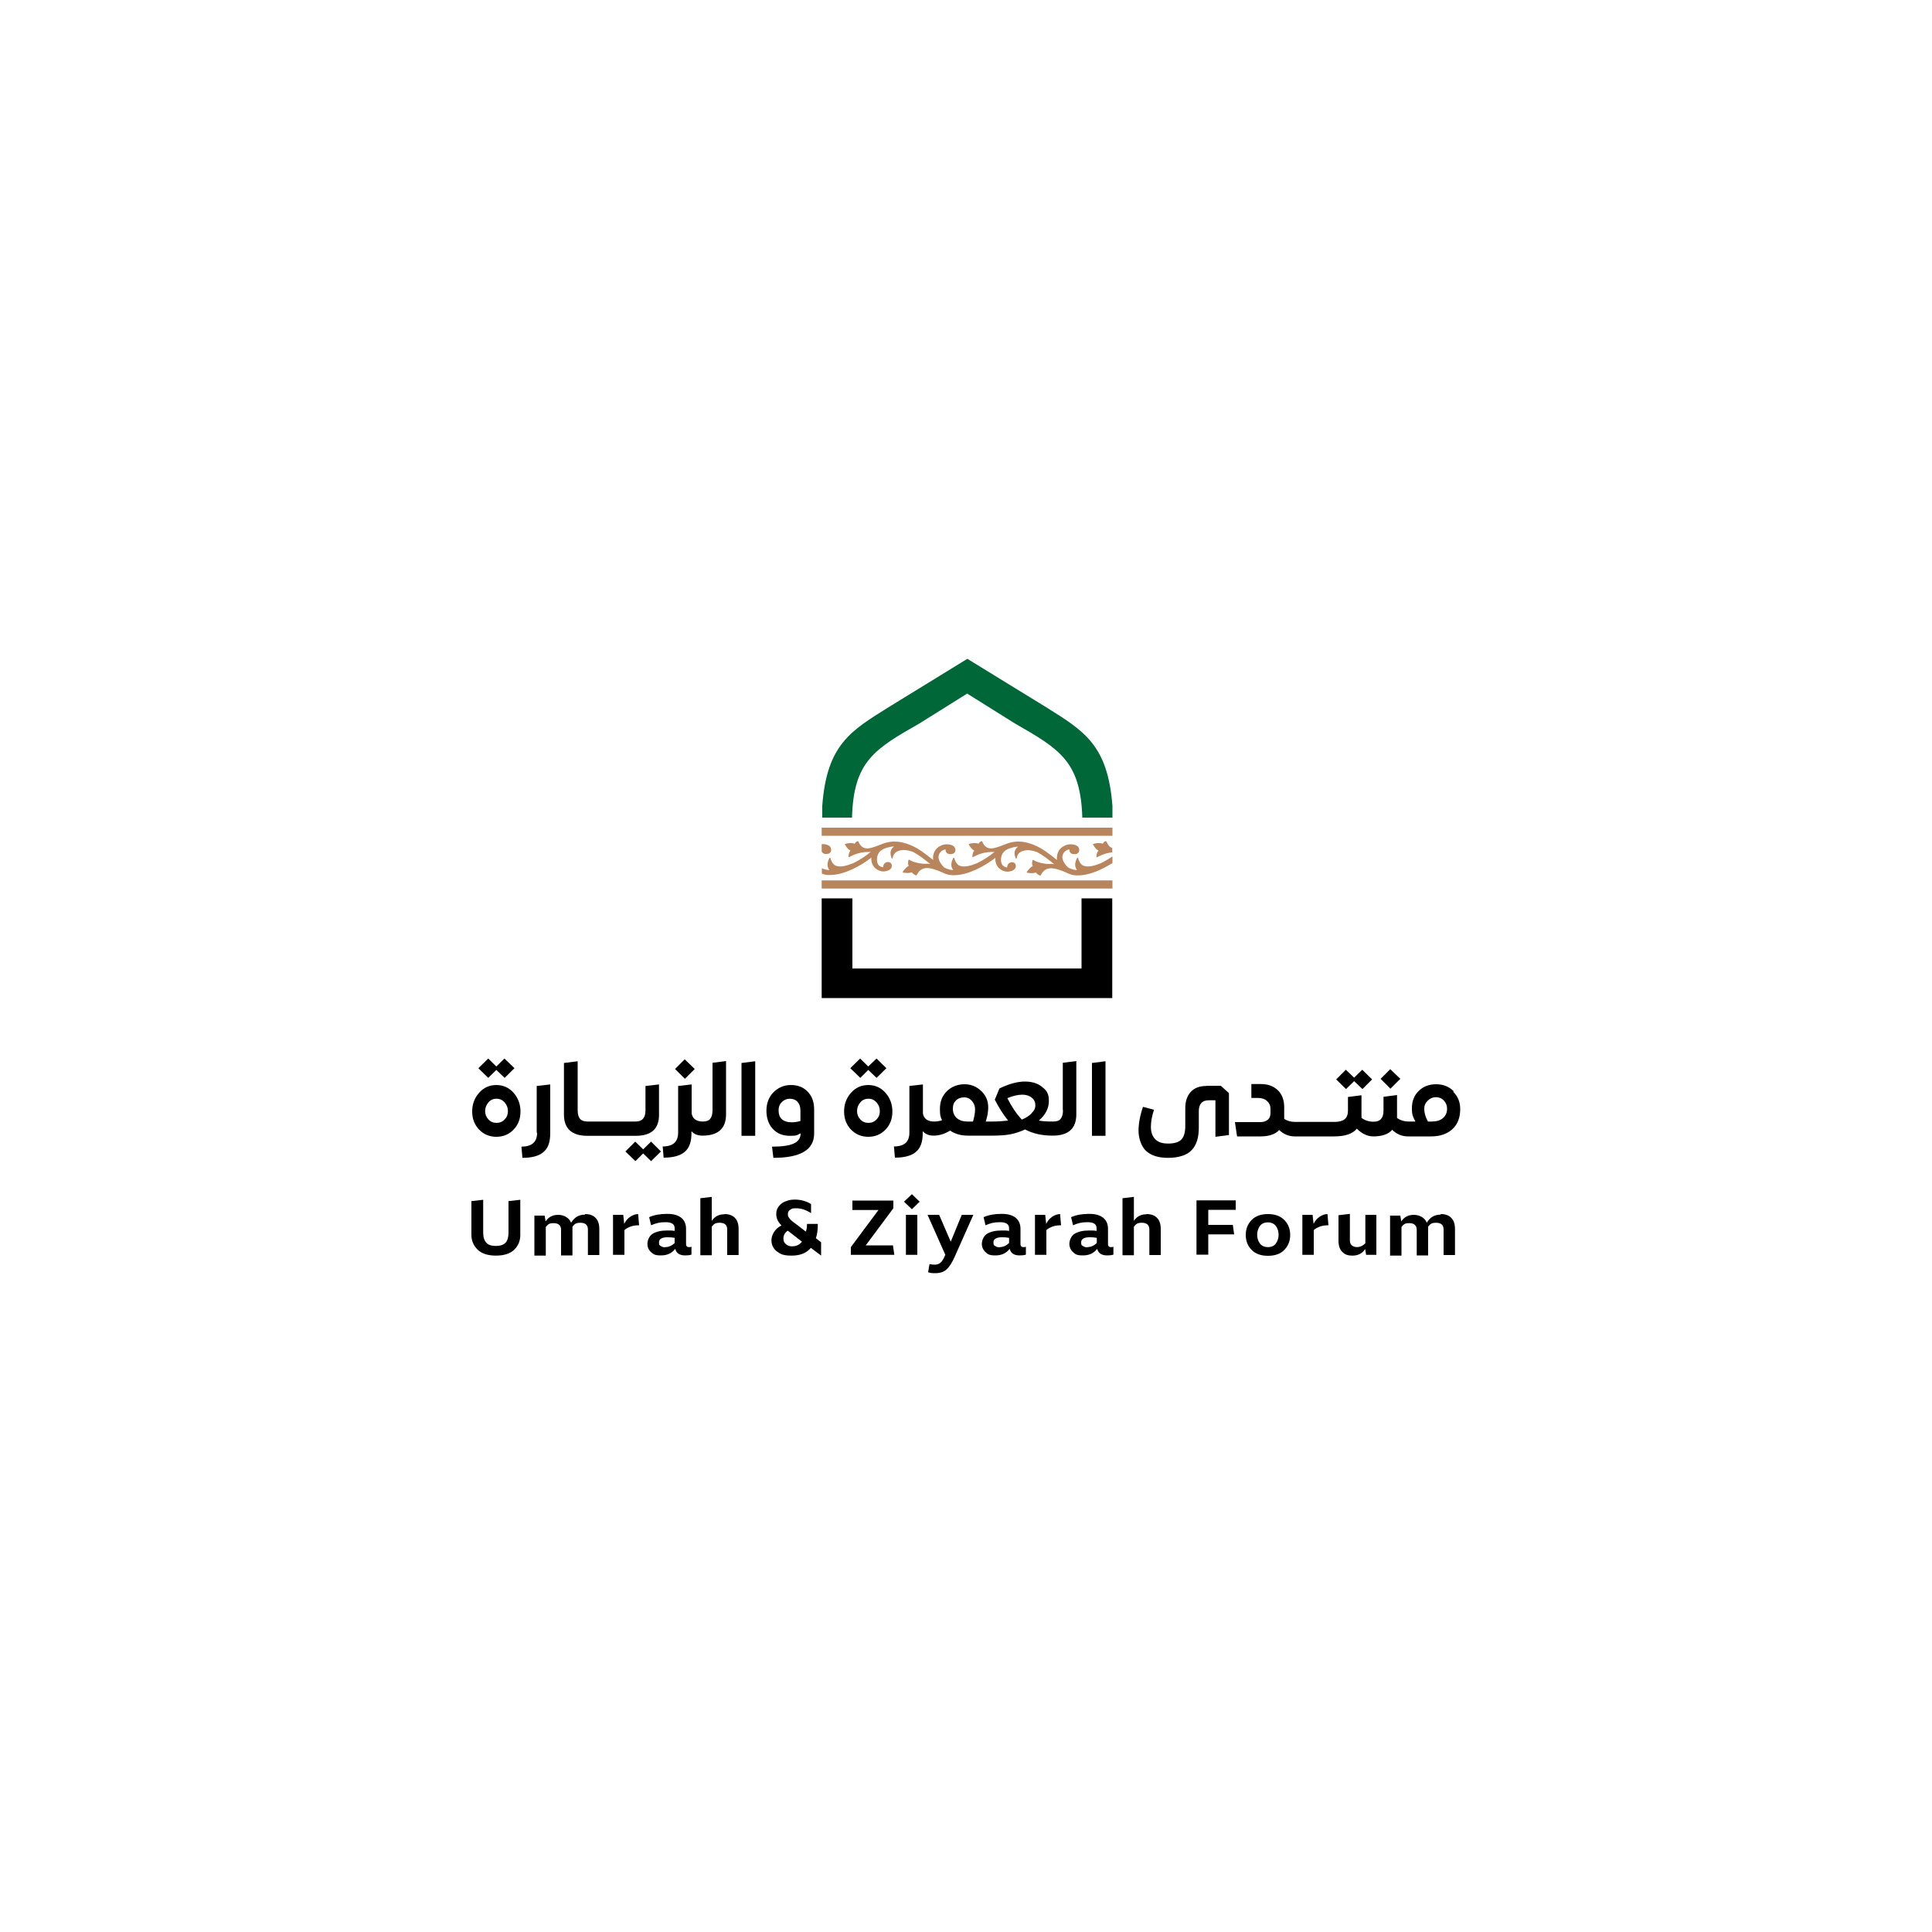 <?xml version="1.0" encoding="UTF-8"?>
<svg id="Layer_1" xmlns="http://www.w3.org/2000/svg" xmlns:xlink="http://www.w3.org/1999/xlink" version="1.1" viewBox="0 0 1000 1000">
  <!-- Generator: Adobe Illustrator 29.3.1, SVG Export Plug-In . SVG Version: 2.1.0 Build 151)  -->
  <defs>
    <style>
      .st0 {
        fill: #b9855d;
      }

      .st1, .st2 {
        fill-rule: evenodd;
      }

      .st2 {
        fill: #006838;
      }
    </style>
  </defs>
  <g>
    <path d="M244,621.7l6.1-.7v17c0,2.3.5,4,1.6,5.2,1,1.2,2.7,1.7,5,1.7s4-.6,5-1.7,1.5-2.9,1.5-5.2v-16.3l6.1-.7v18.3c0,3-1.1,5.6-3.2,7.6-2.1,2-5.3,3-9.4,3s-7.4-1-9.5-3.1-3.2-4.6-3.2-7.6v-17.6h0Z"/>
    <path d="M302.9,628.4c2.4,0,4.2.7,5.4,2,1.3,1.3,1.9,3.2,1.9,5.8v13.4h-5.9v-13.2c0-2.3-1.3-3.5-3.8-3.5s-3,.6-4.2,2c0,.6,0,1.1,0,1.5v13.4h-5.9v-13.2c0-2.3-1.3-3.5-3.8-3.5s-2.9.6-4.1,2v14.8h-5.9v-20.7h5.3l.5,3c1.5-2.3,3.7-3.4,6.5-3.4s5.7,1.4,6.7,4.1c1.7-2.8,4-4.2,7.1-4.2Z"/>
    <path d="M330.8,634.2c-1.7,0-3.2.2-4.5.7s-2.4,1.1-3.1,1.8v12.8h-5.9v-20.7h5.3l.5,4.7c.7-1.6,1.8-2.8,3.1-3.7s2.7-1.4,4.1-1.4l.5,5.8Z"/>
    <path d="M356.6,645.5c.5,0,.9,0,1.3-.2v4.1c-1,.3-2,.4-3.2.4-2.9,0-4.6-1.1-5.2-3.4-1.8,2.3-4.2,3.4-7.4,3.4s-3.9-.6-5.1-1.7c-1.3-1.1-1.9-2.6-1.9-4.3s.9-4.1,2.7-5.2c1.8-1.1,4.3-1.7,7.4-1.7s2.3,0,4,.2v-1.4c0-2.1-1.6-3.1-4.7-3.1s-5,.5-7.5,1.6l-1-4.2c2.7-1.2,5.8-1.7,9.3-1.7s5.6.7,7.3,2c1.7,1.4,2.5,3.3,2.5,5.8v7.5c0,.6,0,1.1.3,1.4.2.3.6.5,1.2.5ZM344.3,645.5c1.8,0,3.4-.7,4.9-2.1v-2.7c-1.1-.2-2.3-.3-3.6-.3-3,0-4.5.9-4.5,2.6s.3,1.5.9,1.9c.6.5,1.4.7,2.4.7Z"/>
    <path d="M375,628.4c2.4,0,4.2.7,5.4,2,1.3,1.3,1.9,3.2,1.9,5.8v13.4h-5.9v-13.2c0-2.3-1.3-3.5-3.8-3.5s-3,.6-4.2,2v14.8h-5.9v-29.5l5.9-.7v12.4c1.6-2.3,3.7-3.4,6.6-3.4Z"/>
    <path d="M424.9,649.8l-5.2-3.9c-2.3,2.7-5.6,4-9.9,4s-5.7-.7-7.6-2.1c-1.9-1.4-2.9-3.4-2.9-5.9s1.7-6,5.2-7.6c-1.8-1.8-2.7-3.7-2.7-5.7s.3-2.6.9-3.6,1.4-1.8,2.3-2.4c1-.6,2-1,3.1-1.3s2.2-.4,3.3-.4c3.1,0,5.9.8,8.4,2.3v4.7c-2.7-1.7-5.2-2.5-7.6-2.5s-2.2.2-3.1.7c-.9.5-1.3,1.3-1.3,2.3s.2,1.3.6,1.9c.4.6.8,1.1,1.3,1.5.4.4,1.2.9,2.2,1.7.3.2.5.4.7.5l4.5,3.5c.4-1,.6-2.4.6-4h5.6c0,2.9-.3,5.4-1,7.4l2.7,2.1v6.8ZM409.7,638.5c-1.3-1-1.9-1.5-2-1.5-1.5,1.1-2.2,2.4-2.2,4s.4,2.1,1.2,2.9c.8.8,1.9,1.2,3.3,1.2,2.1,0,3.8-.8,5.1-2.4l-5.4-4.2Z"/>
    <path d="M462.2,644.6l.7,4.9h-22.5v-4l14.3-19.2h-13.5v-4.9h21.2v4l-14.3,19.2h14Z"/>
    <path d="M472,625.9l-4.1-3.9,4.1-3.9,4,3.9-4,3.9ZM474.8,649.5h-5.9v-20.7h5.9v20.7Z"/>
    <path d="M497.8,628.8h6l-9.7,21.8c-1.3,2.9-2.6,5-4.1,6.4s-3.5,2-6,2-2.6-.2-3.6-.5l.7-4.2c1,.2,2,.3,2.8.3s1.9-.3,2.6-.8c.7-.5,1.4-1.4,2-2.6l.8-1.7-9.2-20.7h6l6,13.9,5.7-13.9Z"/>
    <path d="M529.7,645.5c.5,0,.9,0,1.3-.2v4.1c-1,.3-2,.4-3.2.4-2.9,0-4.6-1.1-5.2-3.4-1.8,2.3-4.2,3.4-7.4,3.4s-3.9-.6-5.1-1.7-1.9-2.6-1.9-4.3.9-4.1,2.7-5.2c1.8-1.1,4.3-1.7,7.4-1.7s2.3,0,4,.2v-1.4c0-2.1-1.6-3.1-4.7-3.1s-5,.5-7.5,1.6l-1-4.2c2.7-1.2,5.8-1.7,9.3-1.7s5.6.7,7.3,2c1.7,1.4,2.5,3.3,2.5,5.8v7.5c0,.6,0,1.1.3,1.4.2.3.6.5,1.2.5ZM517.4,645.5c1.8,0,3.4-.7,4.9-2.1v-2.7c-1.1-.2-2.3-.3-3.6-.3-3,0-4.5.9-4.5,2.6s.3,1.5.9,1.9c.6.5,1.4.7,2.4.7Z"/>
    <path d="M549.2,634.2c-1.7,0-3.2.2-4.5.7s-2.4,1.1-3.1,1.8v12.8h-5.9v-20.7h5.3l.5,4.7c.7-1.6,1.8-2.8,3.1-3.7s2.7-1.4,4.1-1.4l.5,5.8Z"/>
    <path d="M575,645.5c.5,0,.9,0,1.3-.2v4.1c-1,.3-2,.4-3.2.4-2.9,0-4.6-1.1-5.2-3.4-1.8,2.3-4.2,3.4-7.4,3.4s-3.9-.6-5.1-1.7-1.9-2.6-1.9-4.3.9-4.1,2.7-5.2c1.8-1.1,4.3-1.7,7.4-1.7s2.3,0,4,.2v-1.4c0-2.1-1.6-3.1-4.7-3.1s-5,.5-7.5,1.6l-1-4.2c2.7-1.2,5.8-1.7,9.3-1.7s5.6.7,7.3,2c1.7,1.4,2.5,3.3,2.5,5.8v7.5c0,.6,0,1.1.3,1.4.2.3.6.5,1.2.5ZM562.8,645.5c1.8,0,3.4-.7,4.9-2.1v-2.7c-1.1-.2-2.3-.3-3.6-.3-3,0-4.5.9-4.5,2.6s.3,1.5.9,1.9c.6.5,1.4.7,2.4.7Z"/>
    <path d="M593.5,628.4c2.4,0,4.2.7,5.4,2,1.3,1.3,1.9,3.2,1.9,5.8v13.4h-5.9v-13.2c0-2.3-1.3-3.5-3.8-3.5s-3,.6-4.2,2v14.8h-5.9v-29.5l5.9-.7v12.4c1.5-2.3,3.7-3.4,6.6-3.4Z"/>
    <path d="M619.3,649.5v-28.2h20.3v4.9h-14.2v7.8h12.7l.7,4.9h-13.4v10.5h-6.1Z"/>
    <path d="M656.3,628.4c3.6,0,6.4,1,8.5,3.1,2,2.1,3,4.6,3,7.7s-1,5.6-3,7.7c-2,2.1-4.9,3.1-8.5,3.1s-6.5-1-8.5-3.1c-2-2-3-4.6-3-7.7s1-5.6,3-7.7c2-2.1,4.9-3.1,8.5-3.1ZM656.3,645.5c1.8,0,3.2-.6,4.1-1.9.9-1.2,1.4-2.8,1.4-4.5s-.5-3.3-1.4-4.5c-.9-1.2-2.3-1.9-4.1-1.9s-3.3.6-4.2,1.9-1.4,2.8-1.4,4.5.5,3.3,1.4,4.5c.9,1.2,2.3,1.9,4.2,1.9Z"/>
    <path d="M687.6,634.2c-1.7,0-3.2.2-4.5.7s-2.4,1.1-3.1,1.8v12.8h-5.9v-20.7h5.3l.5,4.7c.7-1.6,1.8-2.8,3.1-3.7s2.7-1.4,4.1-1.4l.5,5.8Z"/>
    <path d="M706.5,628.8h5.9v20.7h-5.3l-.5-3c-1.5,2.3-3.7,3.4-6.5,3.4s-4.2-.7-5.4-2c-1.3-1.3-1.9-3.2-1.9-5.8v-13.1l5.9-.7v13.7c0,1.1.3,2,1,2.6.7.6,1.6.9,2.8.9s2.9-.6,4.2-2v-14.8h0Z"/>
    <path d="M745.8,628.4c2.4,0,4.2.7,5.4,2,1.3,1.3,1.9,3.2,1.9,5.8v13.4h-5.9v-13.2c0-2.3-1.3-3.5-3.8-3.5s-3,.6-4.2,2c0,.6,0,1.1,0,1.5v13.4h-5.9v-13.2c0-2.3-1.3-3.5-3.8-3.5s-2.9.6-4.1,2v14.8h-5.9v-20.7h5.3l.5,3c1.5-2.3,3.7-3.4,6.5-3.4s5.7,1.4,6.7,4.1c1.6-2.8,4-4.2,7.1-4.2Z"/>
  </g>
  <g>
    <path d="M257,561.6c-3.6,0-6.6,1.3-9,4-2.4,2.7-3.6,5.9-3.6,9.7s1.2,6.8,3.5,9.3c2.4,2.5,5.4,3.8,9,3.8s6.7-1.3,9-3.8c2.4-2.5,3.5-5.6,3.5-9.3s-1.2-7-3.6-9.7c-2.4-2.7-5.4-4-9-4ZM261.2,579.4c-1.1,1.2-2.5,1.8-4.2,1.8s-3.1-.6-4.2-1.8c-1.1-1.2-1.7-2.6-1.7-4.3s.6-3.2,1.7-4.5c1.1-1.3,2.5-1.9,4.2-1.9s3,.6,4.2,1.9c1.1,1.3,1.7,2.7,1.7,4.5,0,1.7-.5,3.1-1.7,4.3Z"/>
    <polygon points="256.9 553.8 261.2 557.9 266.3 552.9 261.1 547.9 256.9 552 252.7 547.9 247.6 552.9 252.7 557.9 256.9 553.8"/>
    <path d="M278,586.3c0,4.8-2.7,7.2-8.1,7.2l.5,5.8c4.9,0,8.6-1,10.9-3,2.4-2,3.5-5.2,3.5-9.7v-25.3l-7,.8v24.2Z"/>
    <polygon points="332.9 594.9 328.8 590.9 323.7 596 328.9 601 332.9 597 337 601 342.1 596 337 590.9 332.9 594.9"/>
    <path d="M329,587.9c8.1,0,12.1-3.6,12.1-10.8v-15.8l-7,.8v12.6c0,3.9-1.7,5.8-5.1,5.8h-24.9c-1.8,0-3.1-.5-3.9-1.4-.8-1-1.2-2.4-1.2-4.5v-25.3l-7.1.9v26.7c0,7.3,4.1,11,12.2,11h20.5s4.4,0,4.4,0Z"/>
    <polygon points="359.6 553.3 354.4 548.3 349.4 553.3 354.5 558.4 359.6 553.3"/>
    <path d="M368.8,574.6c0,2-.4,3.5-1.2,4.5-.8,1-2.1,1.4-3.9,1.4s0,0,0,0,0,0,0,0c-1.5,0-2.7-.3-3.8-1-1-.7-1.7-1.8-1.9-3.2v-15l-7,.8v24.1c0,4.8-2.6,7.2-8,7.2l.5,5.8c4.9,0,8.6-1,10.9-3,2.4-2,3.5-5.2,3.5-9.7v-1c1.4,1.6,3.3,2.3,5.7,2.3h0c8.1,0,12.2-3.7,12.2-11v-27.6l-7,.9v24.4Z"/>
    <polygon points="383.8 587.9 390.9 587.9 390.9 549.3 383.8 550.2 383.8 587.9"/>
    <path d="M409.4,561.6c-3.6,0-6.6,1.3-9.1,3.8-2.4,2.5-3.6,5.7-3.6,9.5s1.1,7.1,3.4,9.5c2.2,2.4,5.2,3.5,8.9,3.5s3.5-.4,5.4-1.3c0,2.5-1.2,4.2-3.6,5.3-2.4,1.1-6.1,1.6-11.2,1.6l.7,5.8c14.1,0,21.1-4.2,21.1-12.6v-12.4c0-3.9-1.1-7-3.4-9.3-2.2-2.3-5.1-3.4-8.6-3.4ZM414.4,580.2c-1.7.5-3.3.7-4.7.7-2,0-3.7-.5-4.9-1.5s-1.8-2.6-1.8-4.6.6-3.3,1.7-4.4c1.1-1.1,2.5-1.7,4.1-1.7s3,.5,4,1.6c1,1.1,1.5,2.6,1.5,4.5,0,0,0,5.4,0,5.4Z"/>
    <polygon points="449.4 553.8 453.7 557.9 458.8 552.9 453.7 547.9 449.4 552 445.2 547.9 440.1 552.9 445.3 557.9 449.4 553.8"/>
    <path d="M449.5,561.6c-3.6,0-6.6,1.3-9,4-2.4,2.7-3.6,5.9-3.6,9.7s1.2,6.8,3.5,9.3c2.4,2.5,5.4,3.8,9,3.8s6.7-1.3,9-3.8c2.4-2.5,3.5-5.6,3.5-9.3s-1.2-7-3.6-9.7c-2.4-2.7-5.4-4-9-4ZM453.7,579.4c-1.1,1.2-2.5,1.8-4.2,1.8s-3.1-.6-4.2-1.8c-1.1-1.2-1.7-2.6-1.7-4.3s.6-3.2,1.7-4.5c1.1-1.3,2.5-1.9,4.2-1.9s3,.6,4.2,1.9c1.1,1.3,1.7,2.7,1.7,4.5,0,1.7-.5,3.1-1.7,4.3Z"/>
    <path d="M550.2,574.6c0,2-.4,3.5-1.2,4.5-.8,1-2.1,1.4-3.9,1.4s0,0-.1,0c0,0,0,0-.1,0-2.8,0-5.2-.1-7.2-.5,3.5-3,5.2-6.4,5.2-10.2s-1.2-5.4-3.5-7.2c-2.3-1.9-5.3-2.8-9-2.8s-8.2,1.2-13.1,3.6l-2.4,5.8c2.1,4.1,4.4,7.7,6.9,10.8-2.5.3-5.3.5-8.3.5h-3.3c.9-2.6,1.3-5.1,1.3-7.4,0-3.3-1.2-6.1-3.6-8.4-2.4-2.3-5.3-3.5-8.7-3.5s-6.7,1.2-9.1,3.6c-2.4,2.4-3.6,5.4-3.6,9.1s.3,4.1,1.1,5.9c-1.3.5-2.7.7-4.2.7h0c-1.5,0-2.7-.3-3.8-1-1-.7-1.7-1.8-1.9-3.2v-15l-7,.8v24.1c0,4.8-2.6,7.2-8,7.2l.5,5.8c4.9,0,8.6-1,10.9-3,2.4-2,3.5-5.2,3.5-9.7v-1c1.4,1.6,3.3,2.3,5.7,2.3h0c2.8,0,5.7-.9,8.5-2.6,2.5,1.7,5.5,2.6,9.1,2.6h12.5c3.9,0,7.1-.2,9.6-.7,2.5-.5,5-1.3,7.6-2.5,3.9,2.1,8.6,3.2,14.3,3.2s0,0,0,0c0,0,0,0,0,0,8.1,0,12.2-3.7,12.2-11v-27.6l-7,.9v24.4ZM503.8,580.5h-3.2c-2.2,0-4-.6-5.4-1.8-1.3-1.2-2-2.8-2-4.8s.5-3.2,1.6-4.3c1.1-1.1,2.5-1.6,4.2-1.6s3,.6,4.1,1.9,1.6,2.7,1.6,4.3c0,1.8-.4,3.9-1.1,6.4ZM534.1,576.1c-1.3,1.4-3,2.5-5.2,3.4-2.8-3-5.3-6.7-7.5-11.1,2.9-1.2,5.5-1.8,7.8-1.8,2,0,3.7.6,4.9,1.6,1.2,1,1.8,2.3,1.8,3.9s-.6,2.7-1.9,4Z"/>
    <polygon points="565.2 587.9 572.2 587.9 572.2 549.3 565.2 550.2 565.2 587.9"/>
    <path d="M624.4,562.1c-3.5,0-6.2,1-8.1,3.1-1.9,2.1-2.8,4.9-2.8,8.4v9.1c0,3.4-.7,5.7-2,7.1-1.4,1.4-3.6,2.1-6.8,2.1s-5.2-.7-6.7-2.2c-1.5-1.5-2.3-3.6-2.3-6.4,0-2.6.5-5.5,1.6-8.9l-5.7-1.5c-1.6,4.7-2.3,8.9-2.3,12.4s1.3,8.1,4,10.5,6.4,3.5,11.4,3.5,9.7-1.3,12.1-4c2.5-2.6,3.7-6.5,3.7-11.7v-8.4c0-3.8,1.7-5.7,5.2-5.7h3.4v18.9l7-.9v-21.7l-4.2-3.8h-7.5Z"/>
    <polygon points="700.9 559.6 705.2 563.7 710.2 558.7 705.1 553.7 700.9 557.8 696.6 553.7 691.6 558.7 696.7 563.7 700.9 559.6"/>
    <polygon points="724.8 558.4 719.6 553.4 714.6 558.4 719.7 563.5 724.8 558.4"/>
    <path d="M752.4,564.8c-2.4-2.4-5.4-3.6-9.1-3.6s-6.7,1.2-9,3.5c-2.4,2.3-3.5,5.3-3.5,9s.6,4.3,1.8,6.8h-3.6c-2.1,0-4.1-.6-5.9-1.8,0-.7,0-1.3,0-1.6v-10.3l-7,.9v7.1c0,3.9-1.7,5.8-5.1,5.8h0c-2.3,0-4.4-.6-6.3-2,0-.3,0-.8,0-1.4v-10.3l-7,.9v7.1c0,2-.6,3.5-1.7,4.4-1.1.9-2.9,1.4-5.2,1.4h-20.5c-2.1,0-4-.5-5.6-1.6,0-.8,0-1.4,0-1.8v-4.2c0-3.7-1.1-6.7-3.3-8.8s-5.1-3.2-8.7-3.2h-5v7.2h3.5c1.9,0,3.5.5,4.6,1.6,1.2,1,1.8,2.4,1.8,4v2.2c0,1.5-.4,2.6-1.3,3.4-.9.8-2.2,1.3-3.9,1.3h-13.2l1.1,7.4h12.1c4.4,0,7.7-1.1,9.7-3.3,2.4,2.2,5,3.3,8,3.3h20.5c5.6,0,9.5-1.3,11.7-4,2.6,2.6,5.5,4,8.5,4h0c4.5,0,7.8-1.1,9.8-3.4,2.4,2.3,5.1,3.4,8.2,3.4h12c4.6,0,8.3-1.3,11-3.8,2.7-2.5,4-6,4-10.3,0-3.7-1.2-6.6-3.6-9ZM746.9,578.7c-1.4,1.2-3.3,1.8-5.8,1.8h-2c-1.3-2.3-1.9-4.5-1.9-6.5s.6-3.1,1.8-4.3,2.6-1.8,4.2-1.8,3,.5,4.1,1.7,1.7,2.5,1.7,4.2c0,2.1-.7,3.7-2.1,4.9Z"/>
  </g>
  <polyline class="st1" points="441.2 480.2 441.2 501.3 559.8 501.3 559.8 465 575.7 465 575.7 516.6 425.3 516.6 425.3 465 441.2 465 441.2 464.6"/>
  <g>
    <path class="st0" d="M425.3,440.7c.3.8,1.2,1.4,2.4,1.3,1.8,0,2.6-.8,2.5-2.5-.2-1.8-2.2-2.6-4.5-2.6s-.3,0-.4,0c0,0,0,3.8,0,3.8Z"/>
    <rect class="st0" x="425.3" y="455.7" width="150.5" height="4.2"/>
    <g>
      <path class="st0" d="M568.5,440.4c-.7.7-1,2-1,3.1,0,.2.2.3.4.2,3.2-1.8,6-2.4,7.8-2.5v-2.3c-1.2-.4-2.2-1.4-3-3.3,0-.1-.2-.2-.4-.2-.7.2-1.1.6-1.5,1.3-2.2-.8-4.6,0-5.1.2,0,0,0,0,0,.1.2.4,1.1,2.3,2.9,3.3Z"/>
      <path class="st0" d="M575.7,443.3c-1.7,1.2-3.7,2.4-5.9,3.5-3.8,1.5-6.8,2.2-9.2,1.2-1.5-.7-2.3-2.8-2.6-3.9,0-.2-.3-.2-.5,0-.6,1.1-1.9,4,0,6.2h-.3c-1.5,0-3-.6-4.4-1.3-2.8-2.8-3.5-5.3-2.5-7.1.7-1.3,2-2.2,3.3-2.2-.3,1.2.7,2.5,2.5,2.4,1.8,0,2.6-.8,2.5-2.5-.2-1.8-2.2-2.6-4.5-2.6s-4.9,1.3-6.1,3.4c-.9,1.6-1.1,3.3-.9,4.7-.3-.2-.5-.4-.8-.6-3.2-2.5-6.7-5.4-11.2-7.2-3.3-1.3-8.2-2.8-14-.6h0c-6.1,2.3-10.3,4.5-12.7-1.1,0-.1-.2-.2-.4-.2-.7.2-1.1.6-1.5,1.3-2.2-.8-4.6,0-5.1.2,0,0,0,0,0,.1.2.4,1.1,2.3,2.9,3.3-.7.7-1,2-1,3.1,0,.2.2.3.4.2,4.3-2.4,7.9-2.6,9.2-2.6s1.2,0,1.9-.1c-2.1,1.8-5.4,4.1-9.1,5.9-3.8,1.5-6.8,2.2-9.2,1.2-1.5-.7-2.3-2.8-2.6-3.9,0-.2-.3-.2-.5,0-.6,1.1-1.9,4,0,6.2h-.3c-1.5,0-3-.6-4.4-1.3-2.8-2.8-3.5-5.3-2.5-7.1.7-1.3,2-2.2,3.3-2.2-.3,1.2.7,2.5,2.5,2.4s2.6-.8,2.5-2.5c-.2-1.8-2.2-2.6-4.5-2.6s-4.9,1.3-6.1,3.4c-.9,1.6-1.1,3.3-.9,4.7-.3-.2-.5-.4-.8-.6-3.2-2.5-6.7-5.4-11.2-7.2-3.3-1.3-8.2-2.8-14-.6h0c-6.1,2.3-10.3,4.5-12.7-1.1,0-.1-.2-.2-.4-.2-.7.2-1.1.6-1.5,1.3-2.2-.8-4.6,0-5.1.2,0,0,0,0,0,.1.2.4,1.1,2.3,2.9,3.3-.7.7-1,2-1,3.1,0,.2.2.3.4.2,4.3-2.4,7.9-2.6,9.2-2.6s1.2,0,1.9-.1c-2.1,1.8-5.4,4.1-9.1,5.9-3.8,1.5-6.8,2.2-9.2,1.2-1.5-.7-2.3-2.8-2.6-3.9,0-.2-.3-.2-.5,0-.6,1.1-1.9,4,0,6.2h-.3c-1.2,0-2.4-.4-3.6-.9v2.8c1.1.4,2.2.7,3.4.7.3,0,.6,0,.9,0,7.3,0,16.1-4.9,21.3-9-.2,2.3.7,4.5,2.3,5.7,2.4,1.8,4.4,1.6,5.8,1.2,1.4-.4,2.5-1.3,2.5-2.7,0-1.2-.9-2.1-2.4-1.9-1,.2-2.1,1-2.1,2.7-3.5-.5-3.3-3.7-3.1-5.1.3-2.1,1.6-3.8,4.1-4.7,1.7-.6,3.2-.9,4.7-1-2.8,2-1.8,4.9-1.2,6.2,0,.2.4.1.4,0,.1-1,.7-2.7,2.2-3.5,2.1-1.1,4.9-1.2,8.5.2,3,1.6,5.5,3.6,8,5.6.3.2.5.4.8.6-1-.2-1.9-.1-2.9-.1s-5-.3-8-2.1c-.2,0-.4,0-.4.2-.2,1.1-.4,2.2.2,2.9-1.8,1-3,2.9-3.2,3.3,0,0,0,.1,0,.1.5.2,2.6.7,4.8,0,.4.7,1.5,1.4,2.1,1.6.1,0,.3,0,.4-.2,2.6-5.3,7.4-3.9,13.8-1.1.2,0,.4.2.6.3h0c1.3.5,2.6.9,4.1.9.3,0,.6,0,.9,0,7.3,0,16.1-4.9,21.3-9-.2,2.3.7,4.5,2.3,5.7,2.4,1.8,4.4,1.6,5.8,1.2,1.4-.4,2.5-1.3,2.5-2.7,0-1.2-.9-2.1-2.4-1.9-1,.2-2.1,1-2.1,2.7-3.5-.5-3.3-3.7-3.1-5.1.3-2.1,1.6-3.8,4.1-4.7,1.7-.6,3.2-.9,4.7-1-2.8,2-1.8,4.9-1.2,6.2,0,.2.4.1.4,0,.1-1,.6-2.7,2.2-3.5,2.1-1.1,4.9-1.2,8.5.2,3,1.6,5.5,3.6,8,5.6.3.2.5.4.8.6-1-.2-1.9-.1-2.9-.1s-5-.3-8-2.1c-.2,0-.4,0-.4.2-.2,1.1-.4,2.2.2,2.9-1.8,1-3,2.9-3.2,3.3,0,0,0,.1,0,.1.5.2,2.6.7,4.8,0,.4.7,1.5,1.4,2.1,1.6.1,0,.3,0,.4-.2,2.6-5.3,7.4-3.9,13.8-1.1.2,0,.4.2.6.3h0c1.3.5,2.6.9,4.1.9.3,0,.6,0,.9,0,5.8,0,12.5-3.1,17.7-6.4v-3.1h0Z"/>
    </g>
    <rect class="st0" x="425.3" y="428.4" width="150.5" height="4.2"/>
  </g>
  <path class="st2" d="M441,423.2c.8-29.2,11.7-35.5,35-48.8l24.6-15.4h0s24.6,15.4,24.6,15.4c23.2,13.3,34.1,19.6,35,48.8h15.6v-6c-2.4-31.9-15-39-34.4-51.2l-40.7-25-40.7,25c-19.5,12.2-32.1,19.3-34.4,51.2v6c0,0,15.5,0,15.5,0h0Z"/>
</svg>